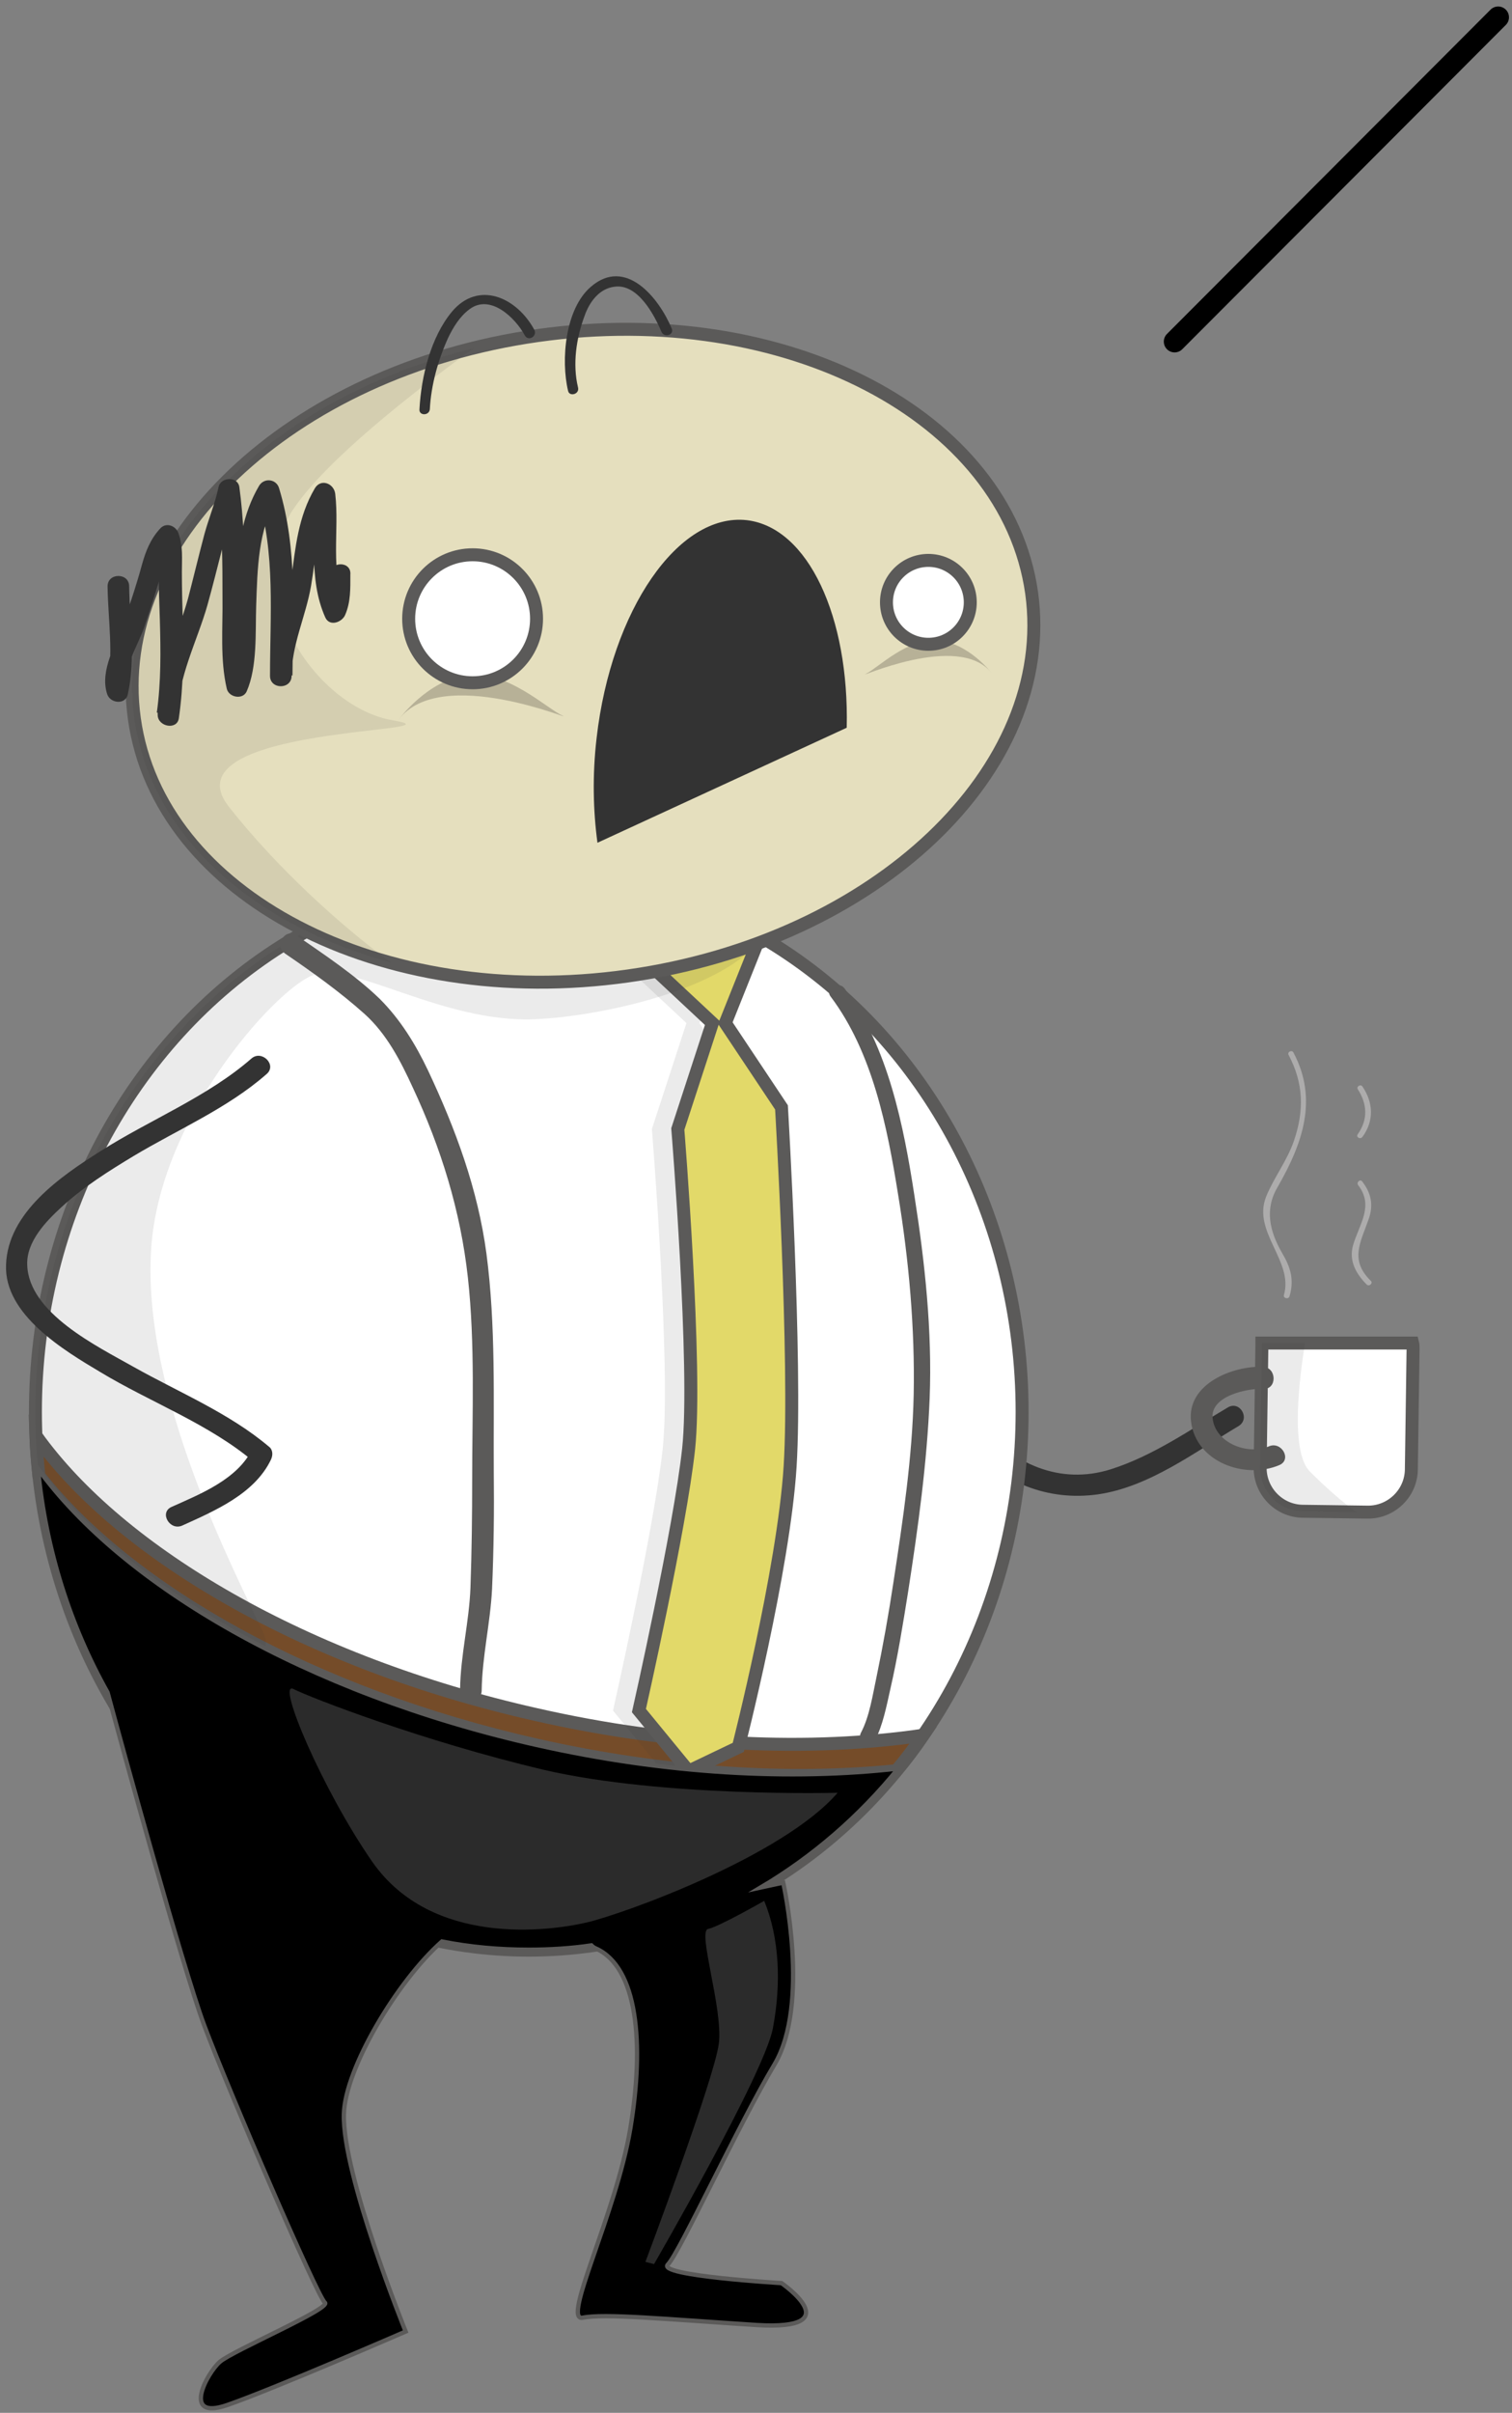 <?xml version="1.0" encoding="utf-8"?>
<!-- Generator: Adobe Illustrator 17.1.0, SVG Export Plug-In . SVG Version: 6.00 Build 0)  -->
<!DOCTYPE svg PUBLIC "-//W3C//DTD SVG 1.1//EN" "http://www.w3.org/Graphics/SVG/1.1/DTD/svg11.dtd">
<svg version="1.1" id="Layer_1" xmlns="http://www.w3.org/2000/svg" xmlns:xlink="http://www.w3.org/1999/xlink" x="0px" y="0px"
	 viewBox="0 0 350 558" style="enable-background:new 0 0 350 558;" xml:space="preserve">
<rect x="0" y="0" width="350" height="558" fill="#808080" stroke="none"/>
<style type="text/css">
	.st0{fill:#FFFFFF;stroke:#5B5A59;stroke-width:3;stroke-miterlimit:10;}
	.st1{fill:#333333;}
	.st2{fill:#754C29;stroke:#5B5A59;stroke-width:3;stroke-miterlimit:10;}
	.st3{opacity:0.1;fill:#333333;}
	.st4{fill:#E2D969;stroke:#5B5A59;stroke-width:3;stroke-miterlimit:10;}
	.st5{fill:#E5DFBE;stroke:#5B5A59;stroke-width:3;stroke-miterlimit:10;}
	.st6{stroke:#5B5A59;stroke-miterlimit:10;}
	.st7{fill:#5B5A59;}
	.st8{fill:#ADACAC;}
	.st9{opacity:0.17;fill:#FFFFFF;}
	.st10{fill:#B7B197;}
	.st11{fill:none;stroke:#000000;stroke-width:5;stroke-linecap:round;stroke-miterlimit:10;}
</style>
<path class="st0" d="M292.1,310.6c0,0.2,0,0.5,0,0.7l-0.4,28c-0.1,5.5,4.3,10.1,9.8,10.2l15,0.2c5.5,0.1,10.1-4.3,10.2-9.8l0.4-28
	c0-0.4,0-0.9-0.1-1.3H292.1z"/>
<g>
	<g>
		<path class="st1" d="M198.4,271.1c0.2,12.1,4.5,22.4,9.1,33.4c4.3,10.5,9,20.9,16.6,29.6c7.7,8.8,18.5,13.1,30,11.5
			c11.9-1.7,22.5-9.8,32.6-15.8c2.8-1.7,0.3-6-2.5-4.3c-8.8,5.2-17.3,11.2-27.1,14.3c-11.8,3.7-22.6-1.3-30.4-10.3
			c-6.9-7.8-11-18.1-14.9-27.7c-4.2-10.1-8.2-19.6-8.3-30.7C203.3,267.9,198.3,267.9,198.4,271.1L198.4,271.1z"/>
	</g>
</g>
<ellipse class="st0" cx="122.4" cy="326.5" rx="114.2" ry="124.5"/>
<path class="st2" d="M124.3,403.6c29.8,6.7,58.5,8.4,83.2,5.9c2.2-2.6,4.3-5.4,6.2-8.2c-26,3.8-57.2,2.6-89.7-4.8
	c-53.3-12-96.3-37.3-115.7-64.5c0.1,3.1,0.4,6.3,0.7,9.3C29.8,367.8,72.3,391.9,124.3,403.6z"/>
<path class="st3" d="M143.9,222.6l15,14l-8,24.5c0,0,4.5,55.5,2.5,74c-2,18.5-11.5,60.5-11.5,60.5l11.5,14l11.5-5.5
	c0,0,10.5-41,12-65c1.5-24-2-83-2-83l-13-19.5l9-22.5L143.9,222.6z"/>
<path class="st4" d="M149.9,222.6l15,14l-8,24.5c0,0,4.5,55.5,2.5,74c-2,18.5-11.5,60.5-11.5,60.5l11.5,14l11.5-5.5
	c0,0,10.5-41,12-65c1.5-24-2-83-2-83l-13-19.5l9-22.5L149.9,222.6z"/>
<path class="st3" d="M161.6,209.4c-17.5-2.3-40.7-5.2-54.7-6.3c-55.8,8.3-98.7,60.3-98.7,123.4c0,27.9,8.4,53.6,22.6,74.4
	c13.5-9.1,34.3-14.3,30.2-23.2c-6-13-28.3-55-26-89c2-30,28-59,37-63c9-4,30,11,52,10c15.5-0.7,44-7,52.4-19
	C171.6,213.9,166.7,211.5,161.6,209.4z"/>
<path class="st5" d="M238.8,137.1c5.7,40.9-36.1,80.5-93.4,88.6S36.8,207.1,31.1,166.2s36.1-80.5,93.4-88.6S233,96.2,238.8,137.1z"
	/>
<path class="st1" d="M196,168.3c0.6-25.6-8.9-46.3-23.1-48c-15.8-1.8-31.4,20.7-34.8,50.4c-1,8.6-0.8,16.8,0.2,24.2L196,168.3z"/>
<g>
	<g>
		<path class="st1" d="M76.4,132.9c0,2.8,0.1,5.3-1,8c1.5-0.2,3-0.4,4.6-0.6c-3.7-8.2-1.4-17.5-2.4-26.1c-0.3-2.4-3.3-3.6-4.7-1.3
			c-3.9,6.6-4.5,13.7-5.5,21.1c-1,7.6-4.7,14.4-4.7,22.2c1.7,0,3.3,0,5,0c0.1-14.5,1.2-29.2-3.1-43.3c-0.6-2.1-3.4-2.5-4.6-0.6
			c-3.9,6.6-4.9,14-5.3,21.5c-0.2,4-0.3,8-0.5,12.1c-0.2,3.5,0.2,8.2-1.2,11.3c1.5,0.2,3,0.4,4.6,0.6c-1.8-7.5-0.8-15.6-0.9-23.3
			c-0.1-7.3-0.3-14.6-1.3-21.9c-0.4-2.5-4.3-2.3-4.8,0c-0.8,3.8-2.3,7.3-3.3,11c-1.3,4.9-2.5,9.9-3.8,14.9c-2.4,8.7-7.2,17.7-7,26.9
			c0.1,2.7,4.5,3.5,4.9,0.7c1.1-7.6,1.1-15.1,0.9-22.8c-0.1-3.7-0.2-7.4-0.2-11c0-3.2,0.3-6-0.8-9c-0.6-1.7-2.8-2.6-4.2-1.1
			c-2.3,2.5-3.4,5.3-4.3,8.6c-1.2,4.4-2.6,8.6-4.1,12.9c-1.7,5.1-5.7,11.3-3.9,16.8c0.7,2.2,4.3,2.6,4.8,0
			c1.8-8.2,0.4-16.6,0.3-24.9c0-3.2-5-3.2-5,0c0.1,7.8,1.5,15.9-0.2,23.6c1.6,0,3.2,0,4.8,0c-1.4-4.2,2.6-10.2,3.9-14.2
			c1.1-3.3,2.2-6.6,3.2-9.9c1-3.3,1.3-6.8,3.8-9.4c-1.4-0.4-2.8-0.7-4.2-1.1c1,2.5,0.7,5.1,0.6,7.7c-0.1,3.7,0.1,7.4,0.2,11
			c0.2,7.2,0.3,14.3-0.7,21.5c1.6,0.2,3.3,0.4,4.9,0.7c-0.2-8.5,4.5-17.4,6.8-25.5c1.2-4.3,2.3-8.7,3.4-13c1.1-4.4,2.8-8.5,3.8-12.9
			c-1.6,0-3.2,0-4.8,0c1.1,8,1.1,16.1,1.1,24.1c0.1,7-0.6,14.2,1,21.1c0.5,2,3.7,2.6,4.6,0.6c2.5-5.7,2-13.6,2.2-19.8
			c0.3-8.6,0.4-17.5,4.9-25.1c-1.5-0.2-3-0.4-4.6-0.6c4.2,13.6,2.9,27.9,2.9,41.9c0,3.2,5,3.2,5,0c0-7.2,3.3-13.8,4.5-20.8
			c1.2-7,1.3-13.7,5-20c-1.6-0.4-3.1-0.8-4.7-1.3c1.1,9.7-1.1,19.4,3,28.6c1,2.2,3.9,1.1,4.6-0.6c1.3-3,1.2-6.1,1.2-9.3
			C81.4,129.7,76.4,129.7,76.4,132.9L76.4,132.9z"/>
	</g>
</g>
<g>
	<g>
		<path class="st1" d="M99.5,94.6c0.3-5.6,1.9-11.3,4.2-16.4c1.2-2.5,2.7-5,5-6.7c4.8-3.6,10.6,2,12.8,6.1c0.8,1.4,2.9,0.2,2.2-1.3
			c-4.1-7.6-13-11.5-19.1-4.2c-4.9,5.9-7.1,15-7.5,22.5C96.9,96.2,99.4,96.2,99.5,94.6L99.5,94.6z"/>
	</g>
</g>
<g>
	<g>
		<path class="st1" d="M133.8,89.6c-1.3-5.4-0.4-11.4,1.5-16.5c1.1-3.2,3.4-6.4,7-6.8c5.3-0.7,9.1,6.4,10.8,10.4
			c0.6,1.5,3,0.8,2.4-0.7c-3-7.2-10.7-16.6-18.7-9.7c-6,5.1-7,17-5.3,24.1C131.8,91.8,134.2,91.2,133.8,89.6L133.8,89.6z"/>
	</g>
</g>
<path class="st6" d="M207.9,409c-24.8,2.8-53.8,1.3-83.9-5.5c-52.8-11.9-95.6-36.8-115.2-63.8c1.8,18.8,7.5,36.4,16.1,51.7
	c3.2,11.9,17.3,63.3,22.3,76.8c5.7,15.3,26.3,63,28,64.3c1.7,1.3-21.3,11.1-24.3,13.7c-3,2.6-9,13.7,1.7,10
	c10.7-3.7,41.3-17,41.3-17s-14.7-36.3-14.3-50.3c0.3-10.6,12.4-30.8,22.7-39.9c6.5,1.3,13.2,1.9,20.1,1.9c4.9,0,9.8-0.3,14.5-1
	c0.2,0.2,0.5,0.5,1,0.7c9.7,4.3,11.3,22,8,41.7c-3.3,19.7-16,44.7-11,43.7s18.7,0.3,40.3,1.7c21.7,1.3,5.7-9.7,5.7-9.7
	s-29-1.7-26.3-4.3c2.7-2.7,16.3-32.3,24.7-46.3c8.3-14,2-42,2-42s-2,0.4-5.2,1.1C188.1,429.4,198.9,420.1,207.9,409z"/>
<g>
	<g>
		<path class="st7" d="M292.4,316.1c-7.1-0.3-17.7,4-16.7,12.6c1.1,9.5,12.6,13.5,20.5,10.1c2.9-1.3,0.4-5.6-2.5-4.3
			c-4.9,2.1-12.4-0.8-13-6.5c-0.6-5.2,8.2-7,11.8-6.8C295.6,321.3,295.6,316.3,292.4,316.1L292.4,316.1z"/>
	</g>
</g>
<g>
	<g>
		<path class="st1" d="M58.2,244.8C48,253.7,34.6,259,23.3,266.2c-9.2,5.8-21.5,14.2-21.9,26.3c-0.5,11.5,13.4,19.8,21.8,24.8
			c11.6,7,25.2,12,35.6,20.8c-0.1-1-0.3-2-0.4-3c-3.4,7-12,10.4-18.7,13.4c-2.9,1.3-0.4,5.6,2.5,4.3c7.5-3.4,16.7-7.3,20.5-15.2
			c0.5-1,0.5-2.3-0.4-3c-9.2-7.8-20.9-12.6-31.4-18.5c-8.3-4.7-24.3-12.4-24.6-23.6c-0.2-5.4,4.4-10.1,8-13.4
			c5-4.6,10.9-8.3,16.7-11.8c10.2-6.1,21.7-11,30.7-18.9C64.2,246.3,60.6,242.7,58.2,244.8L58.2,244.8z"/>
	</g>
</g>
<g>
	<g>
		<path class="st8" d="M298.5,299.8c1.1-3.8,0.3-6.6-1.7-10c-2.9-5-4.1-10.1-1.1-15.2c5.8-10.1,9.5-20.3,3.7-31.2
			c-0.4-0.7-1.5-0.1-1.1,0.6c3.5,6.6,3.6,12.9,1.2,19.9c-1.6,4.6-4.6,8.4-6.4,12.8c-3.3,8.2,6.4,14.9,4.1,22.8
			C297,300.2,298.2,300.6,298.5,299.8L298.5,299.8z"/>
	</g>
</g>
<g>
	<g>
		<path class="st8" d="M317.3,296.2c-4.9-4.8-2.4-8.8-0.5-14.2c1.2-3.3,0.6-6.1-1.5-8.8c-0.5-0.6-1.4,0.3-0.9,0.9
			c3.7,4.8,0.2,9.1-1.2,13.9c-1,3.6,0.7,6.6,3.2,9.1C317,297.6,317.9,296.7,317.3,296.2L317.3,296.2z"/>
	</g>
</g>
<g>
	<g>
		<path class="st8" d="M315.4,262.9c2.7-3.7,2.5-7.9,0-11.6c-0.4-0.7-1.5,0-1.1,0.6c2.2,3.4,2.4,7,0,10.4
			C313.8,263,314.9,263.6,315.4,262.9L315.4,262.9z"/>
	</g>
</g>
<path class="st3" d="M109.7,80.5C60.2,92.8,25.9,129,31.1,166.2c3.8,27,27.3,47.7,59.4,56.4c-11.7-8.6-26.3-21.8-37.5-36
	c-15-19,56-17,38-20c-18-3-36-30-23-49C75.7,106.3,95.2,91,109.7,80.5z"/>
<path class="st9" d="M193.9,414.6c0,0-40.4,1.1-68-5.3c-28.3-6.7-54-16.7-58-18.7s6.7,23.3,18.3,40c13.8,19.7,41,16,49.6,14
	S181.2,429.3,193.9,414.6z"/>
<path class="st9" d="M176.9,439.6c0,0-10.5,6-13,6.5c-2.5,0.5,3.5,18.5,2.5,26.5c-1,8-17,50.5-17,50.5l2,0.5c0,0,25.5-44,27.5-54.5
	C180.9,458.6,180.4,448.1,176.9,439.6z"/>
<path class="st3" d="M292.1,310.6c0,0.2,0,0.5,0,0.7l-0.4,28c-0.1,5.5,4.3,10.1,9.8,10.2l12.5,0.2c-3.5-2.5-7.2-5.8-10.8-9.4
	c-4.6-4.6-2.4-21.8-1.1-29.7H292.1z"/>
<path class="st10" d="M92.3,166.4c0,0,6.7-9.2,15.9-10.3c9.2-1.1,18.3,7.7,22,9.4C133.9,167.3,102.1,153.5,92.3,166.4z"/>
<path class="st10" d="M229.5,155.6c0,0-5.3-6.9-12.4-7.5c-7-0.6-13.8,6.3-16.6,7.7C197.8,157.3,221.8,146,229.5,155.6z"/>
<ellipse class="st0" cx="109.4" cy="143.1" rx="14.8" ry="14.8"/>
<circle class="st0" cx="214.9" cy="139.3" r="9.7"/>
<g>
	<g>
		<path class="st7" d="M111.5,391c0.1-7.9,2-15.6,2.4-23.5c0.4-9.1,0.5-18.1,0.4-27.2c-0.1-16.8,0.5-33.7-1.7-50.4
			c-2-14.9-7.1-28.7-13.5-42.3c-2.9-6.1-6.4-11.8-11.2-16.6c-5.7-5.5-12.8-10.2-19.3-14.7c-2.7-1.8-5.2,2.5-2.5,4.3
			c6.3,4.3,12.6,8.8,18.3,13.9c5.1,4.6,8.3,10.8,11.1,16.9c6.6,14.1,11.1,28.6,12.8,44c1.7,15.4,1,31.2,1,46.6
			c0,8.4-0.1,16.8-0.4,25.2c-0.3,7.9-2.3,15.6-2.4,23.5C106.4,394.2,111.4,394.2,111.5,391L111.5,391z"/>
	</g>
</g>
<g>
	<g>
		<path class="st7" d="M202.5,402.6c1.9-3.7,2.7-8,3.6-12c1.7-7.4,2.9-14.9,4.1-22.4c2.3-14.8,4.4-29.9,5-44.9
			c0.6-15.5-1.1-31.3-3.5-46.6c-2.5-16.3-6.1-34.6-16.2-48.1c-1.4-1.9-4.7,0-3.2,1.9c9.7,12.9,13.1,30.2,15.6,45.8
			c2.5,15.2,3.9,30.9,3.6,46.2c-0.3,14.5-2.5,29.1-4.7,43.5c-1.1,7.3-2.4,14.6-3.9,21.8c-0.9,4.2-1.6,9.1-3.6,12.9
			C198.2,402.9,201.4,404.7,202.5,402.6L202.5,402.6z"/>
	</g>
</g>
<line class="st11" x1="271.9" y1="79" x2="346.8" y2="4"/>
</svg>
